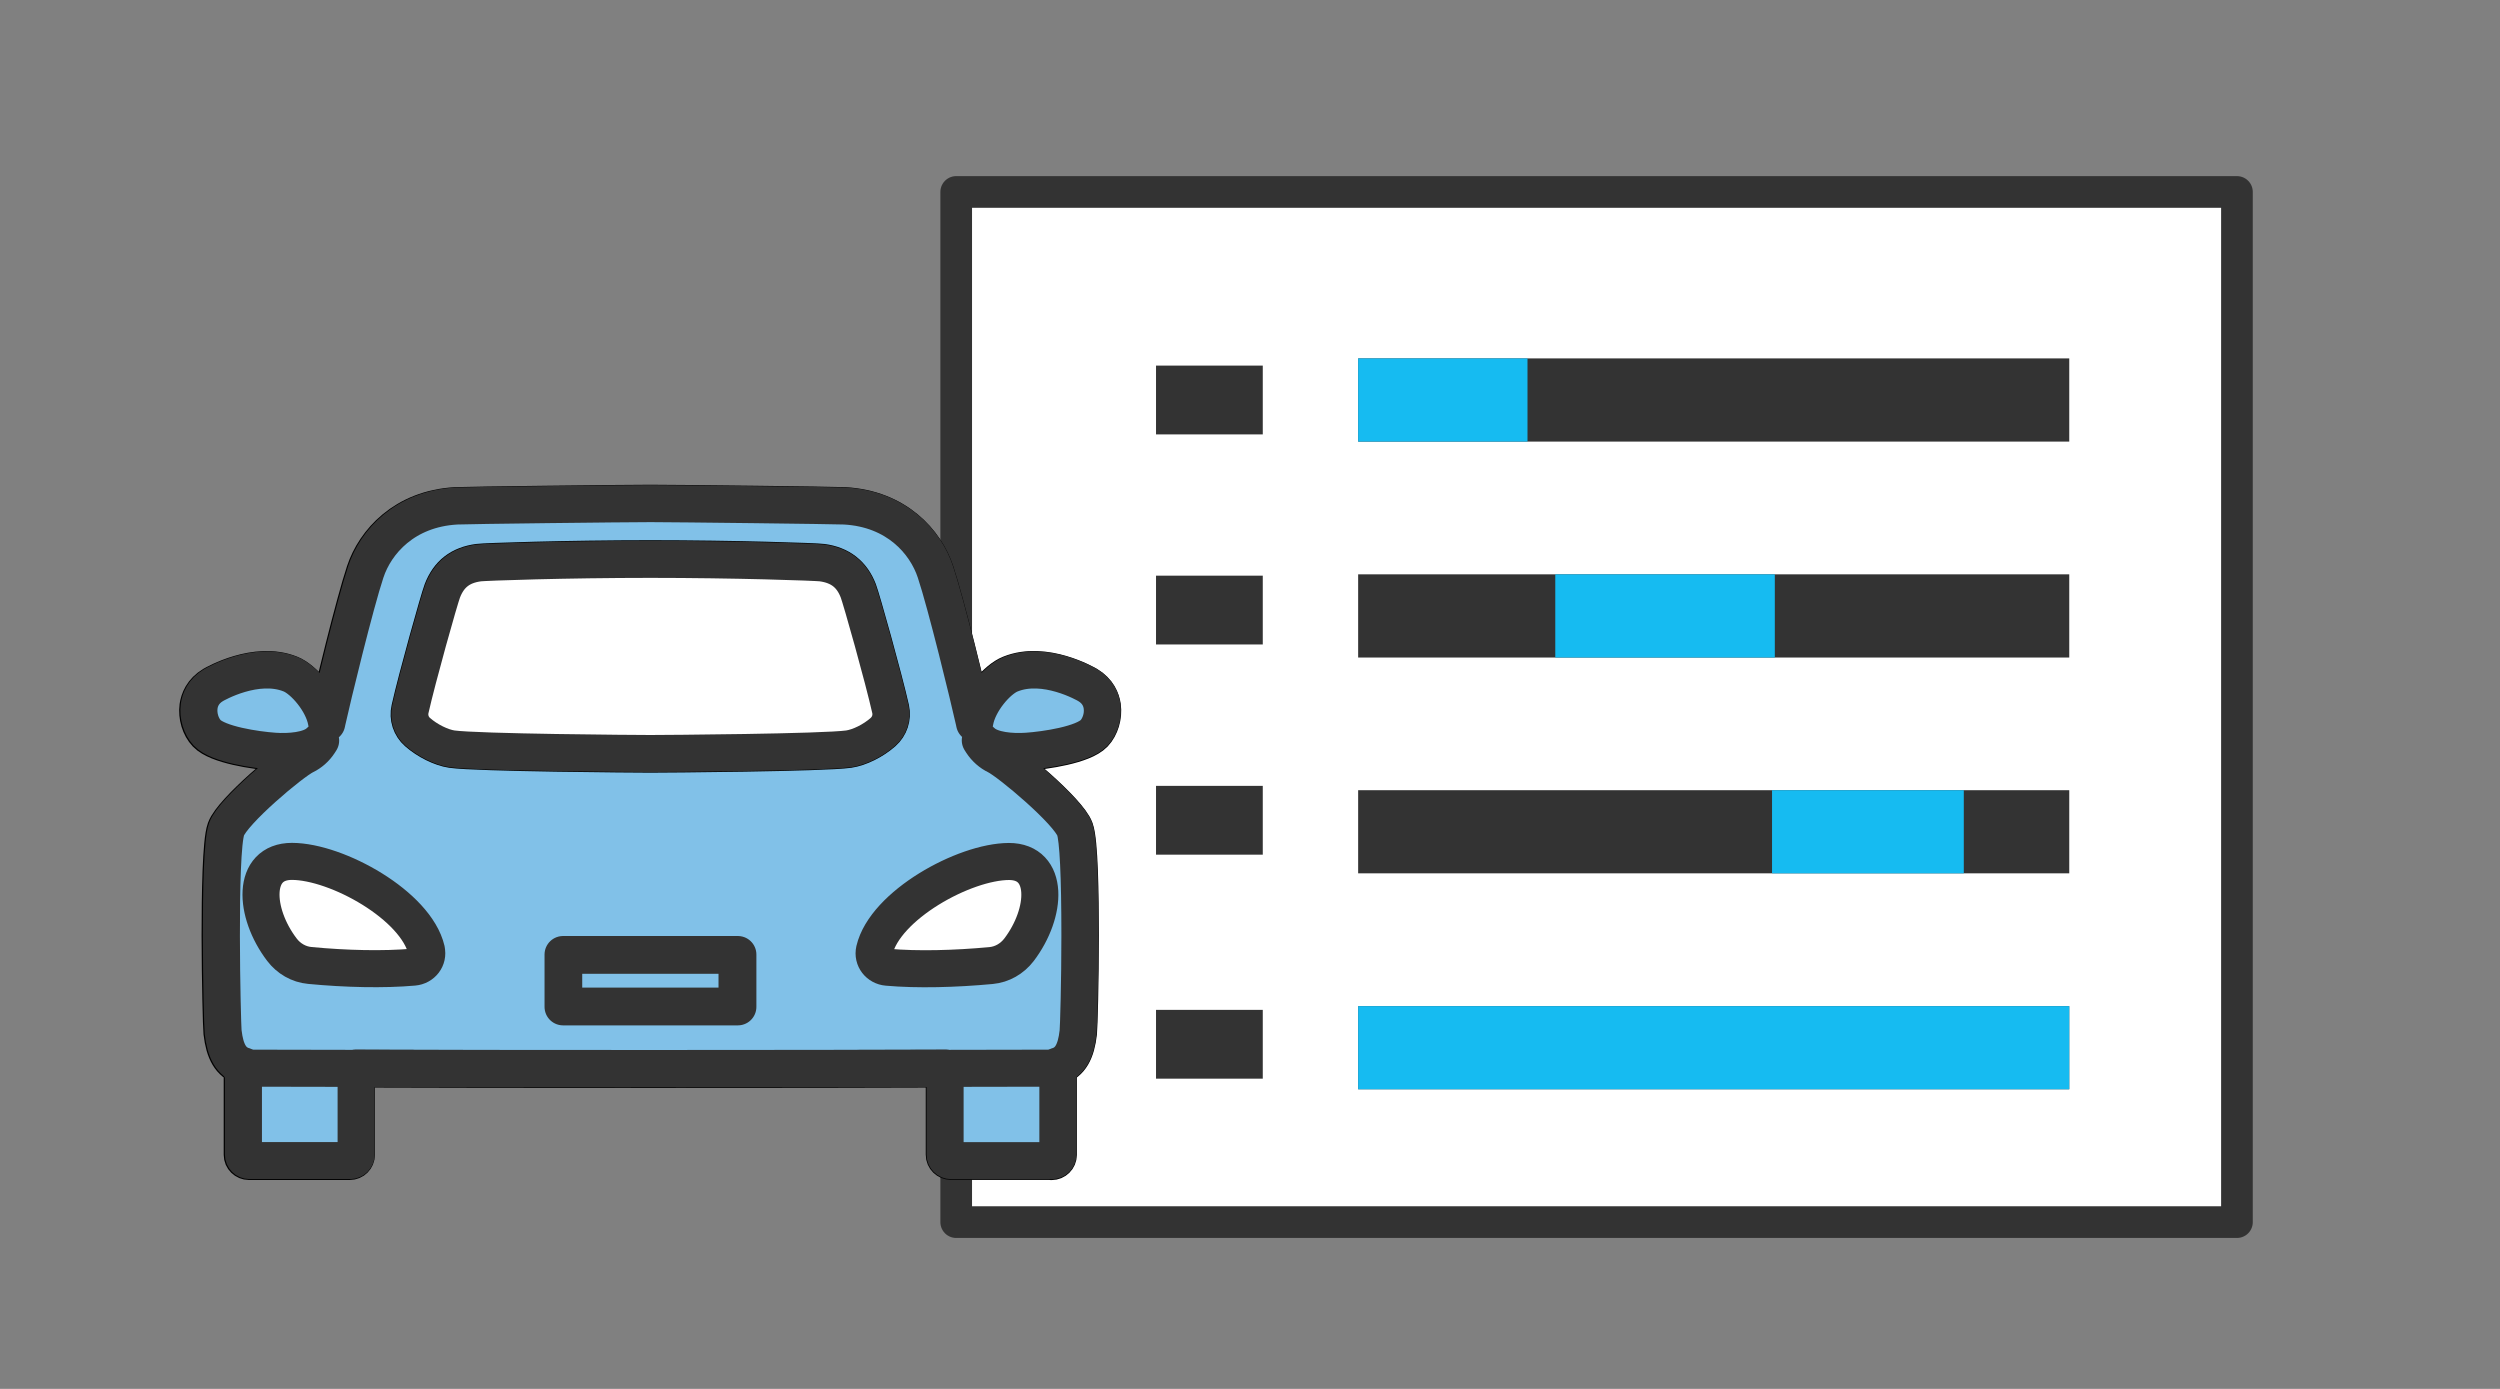 <?xml version="1.0" encoding="UTF-8"?>
<svg id="Layer_7" data-name="Layer 7" xmlns="http://www.w3.org/2000/svg" viewBox="0 0 270 150">
  <rect x="0" y="0" width="270" height="150" fill="#808080" stroke="none"/>
  <defs>
    <style>
      .cls-1, .cls-2, .cls-3, .cls-4, .cls-5, .cls-6, .cls-7, .cls-8, .cls-9 {
        stroke-linejoin: round;
      }

      .cls-1, .cls-2, .cls-5, .cls-6, .cls-7, .cls-8 {
        stroke: #333;
      }

      .cls-1, .cls-2, .cls-9 {
        fill: none;
      }

      .cls-1, .cls-9 {
        stroke-width: 8.98px;
      }

      .cls-2 {
        stroke-width: 7.43px;
      }

      .cls-3, .cls-4 {
        stroke: #000;
      }

      .cls-3, .cls-4, .cls-5, .cls-6, .cls-7 {
        stroke-linecap: round;
        stroke-width: 4px;
      }

      .cls-3, .cls-5 {
        fill: #c5ddef;
      }

      .cls-4, .cls-6, .cls-8 {
        fill: #fff;
      }

      .cls-7 {
        fill: #81c1e8;
      }

      .cls-8 {
        stroke-width: 3.42px;
      }

      .cls-9 {
        stroke: #16bbf1;
      }
    </style>
  </defs>
  <g>
    <rect class="cls-8" x="103.27" y="20.73" width="138.32" height="111.26"/>
    <g>
      <line class="cls-1" x1="146.68" y1="43.2" x2="223.48" y2="43.2"/>
      <line class="cls-1" x1="146.68" y1="66.52" x2="223.48" y2="66.52"/>
      <line class="cls-1" x1="146.68" y1="89.83" x2="223.48" y2="89.83"/>
      <line class="cls-1" x1="146.68" y1="113.15" x2="223.48" y2="113.15"/>
      <line class="cls-9" x1="146.68" y1="43.2" x2="164.97" y2="43.2"/>
      <line class="cls-9" x1="167.97" y1="66.52" x2="191.68" y2="66.52"/>
      <line class="cls-9" x1="191.38" y1="89.83" x2="212.09" y2="89.83"/>
      <line class="cls-9" x1="146.68" y1="113.15" x2="223.48" y2="113.15"/>
      <line class="cls-2" x1="124.85" y1="43.2" x2="136.38" y2="43.2"/>
      <line class="cls-2" x1="124.85" y1="65.89" x2="136.38" y2="65.89"/>
      <line class="cls-2" x1="124.85" y1="88.59" x2="136.38" y2="88.59"/>
      <line class="cls-2" x1="124.85" y1="112.78" x2="136.38" y2="112.78"/>
    </g>
  </g>
  <g>
    <g>
      <g>
        <path class="cls-3" d="M113.59,125.43h-10.88c-.4,0-.73-.32-.73-.72v-9.26c-12.29.06-50.29.06-63.49,0v9.27c0,.4-.32.72-.72.72h-10.88c-.4,0-.73-.32-.73-.72v-9.53c-1.28-.44-1.94-1.54-2.19-3.68-.06-.59-.19-5.53-.2-10.47,0-4.51.09-10.17.57-11.49.7-1.95,7.09-7.31,8.47-7.97.54-.26,1.02-.65,1.38-1.14-1.09.76-3.07.92-4.64.8-1.99-.14-6.08-.74-7.28-2-.68-.71-1.03-1.89-.89-2.94.1-.69.45-1.66,1.6-2.34.19-.11,4.65-2.68,8.38-1.18,1.42.57,3.41,2.87,3.88,4.96.64-2.85,3.01-12.61,4.14-15.98,1.08-3.25,4.24-6.83,9.84-7.15,1.01-.06,18.23-.26,21-.26s20.03.2,21,.26c5.61.32,8.76,3.91,9.83,7.15,1.14,3.42,3.51,13.14,4.15,15.98.47-2.09,2.46-4.4,3.88-4.96,3.73-1.51,8.19,1.07,8.38,1.18,1.14.68,1.5,1.64,1.6,2.33.15,1.05-.21,2.24-.88,2.95-1.21,1.26-5.29,1.86-7.28,2-1.58.12-3.58-.05-4.66-.81.37.49.85.89,1.4,1.15,1.38.67,7.78,6.04,8.47,7.97.48,1.32.57,6.98.57,11.49,0,4.98-.14,9.9-.2,10.47-.24,2.13-.89,3.24-2.18,3.68v9.54c0,.4-.33.72-.73.72Z"/>
        <path class="cls-7" d="M102.07,115.37v9.34c0,.35.29.64.65.64h10.88c.36,0,.65-.29.65-.64v-9.6h.03c1.27-.43,1.91-1.51,2.15-3.63.06-.56.2-5.48.2-10.46,0-6.37-.19-10.44-.56-11.46-.69-1.93-7.06-7.26-8.43-7.93-.64-.31-1.19-.79-1.6-1.41l-.17-.27.24.21c.99.9,3.14,1.09,4.82.97,1.98-.14,6.04-.73,7.23-1.98.55-.58,1.03-1.7.86-2.89-.09-.67-.44-1.61-1.56-2.27-.19-.11-4.61-2.66-8.3-1.17-1.44.57-3.49,2.97-3.87,5.09l-.04.2-.04-.2c-.57-2.57-3.02-12.66-4.19-16.16-1.07-3.22-4.19-6.78-9.76-7.1-.97-.05-18.36-.26-20.99-.26s-20.03.2-20.99.26c-5.56.32-8.7,3.87-9.77,7.1-1.15,3.45-3.61,13.57-4.18,16.16l-.04.2-.04-.2c-.38-2.11-2.43-4.51-3.87-5.09-3.69-1.49-8.12,1.06-8.31,1.17-1.12.66-1.47,1.61-1.56,2.28-.14,1.03.21,2.18.87,2.88,1.18,1.24,5.25,1.84,7.23,1.98,1.66.12,3.8-.06,4.8-.95l.22-.2-.16.25c-.39.6-.93,1.08-1.57,1.39-1.38.66-7.74,5.99-8.43,7.93-.9,2.48-.47,21.02-.37,21.92.25,2.12.89,3.2,2.16,3.63h.03v9.6c0,.35.29.64.65.64h10.88c.35,0,.64-.29.64-.64v-9.35h.04c13.18.07,51.31.06,63.57,0h.04Z"/>
        <path class="cls-5" d="M26.01,115.36c18.33.07,71.39.06,88.45,0"/>
      </g>
      <path class="cls-6" d="M108.96,93.04c4.38,0,4.15,5.51,1.09,9.54-.74.96-1.82,1.59-3.02,1.7-3.85.36-7.96.47-11.2.18-.94-.08-1.6-.92-1.39-1.84,1.13-4.83,9.67-9.56,14.53-9.58Z"/>
      <path class="cls-6" d="M46.05,102.61c.22.92-.45,1.76-1.38,1.84-3.24.29-7.35.19-11.21-.18-1.2-.11-2.28-.74-3.01-1.7-3.07-4.03-3.3-9.55,1.09-9.54,4.86.02,13.39,4.75,14.52,9.58Z"/>
      <path class="cls-5" d="M79.69,108.74h-18.88v-5.65h18.88v5.65ZM60.88,108.66h18.72v-5.49h-18.72v5.49Z"/>
    </g>
    <path class="cls-4" d="M70.24,81.45c-1.51,0-18.72-.12-21.45-.51-1.15-.17-2.65-.91-3.72-1.85-.72-.63-1.03-1.6-.82-2.52.76-3.39,3.15-11.9,3.49-12.78.7-1.82,1.95-2.79,3.93-3.06.65-.09,9.51-.39,18.56-.39s17.91.3,18.56.39c1.95.26,3.24,1.27,3.93,3.06.34.88,2.73,9.39,3.49,12.78.2.93-.12,1.89-.83,2.52h0c-1.06.94-2.56,1.68-3.72,1.85-2.73.39-19.93.51-21.44.51Z"/>
    <path class="cls-6" d="M70.24,60.41c-9.05,0-17.9.3-18.55.39-1.95.26-3.18,1.22-3.88,3.02-.34.88-2.73,9.38-3.49,12.77-.2.9.1,1.84.8,2.45,1.06.93,2.54,1.66,3.68,1.83,2.73.39,19.93.51,21.44.51s18.71-.12,21.43-.51c1.15-.17,2.63-.9,3.68-1.83h0c.7-.61,1.01-1.55.81-2.45-.76-3.39-3.15-11.89-3.49-12.77-.69-1.79-1.93-2.75-3.88-3.02-.65-.09-9.5-.39-18.55-.39Z"/>
  </g>
</svg>